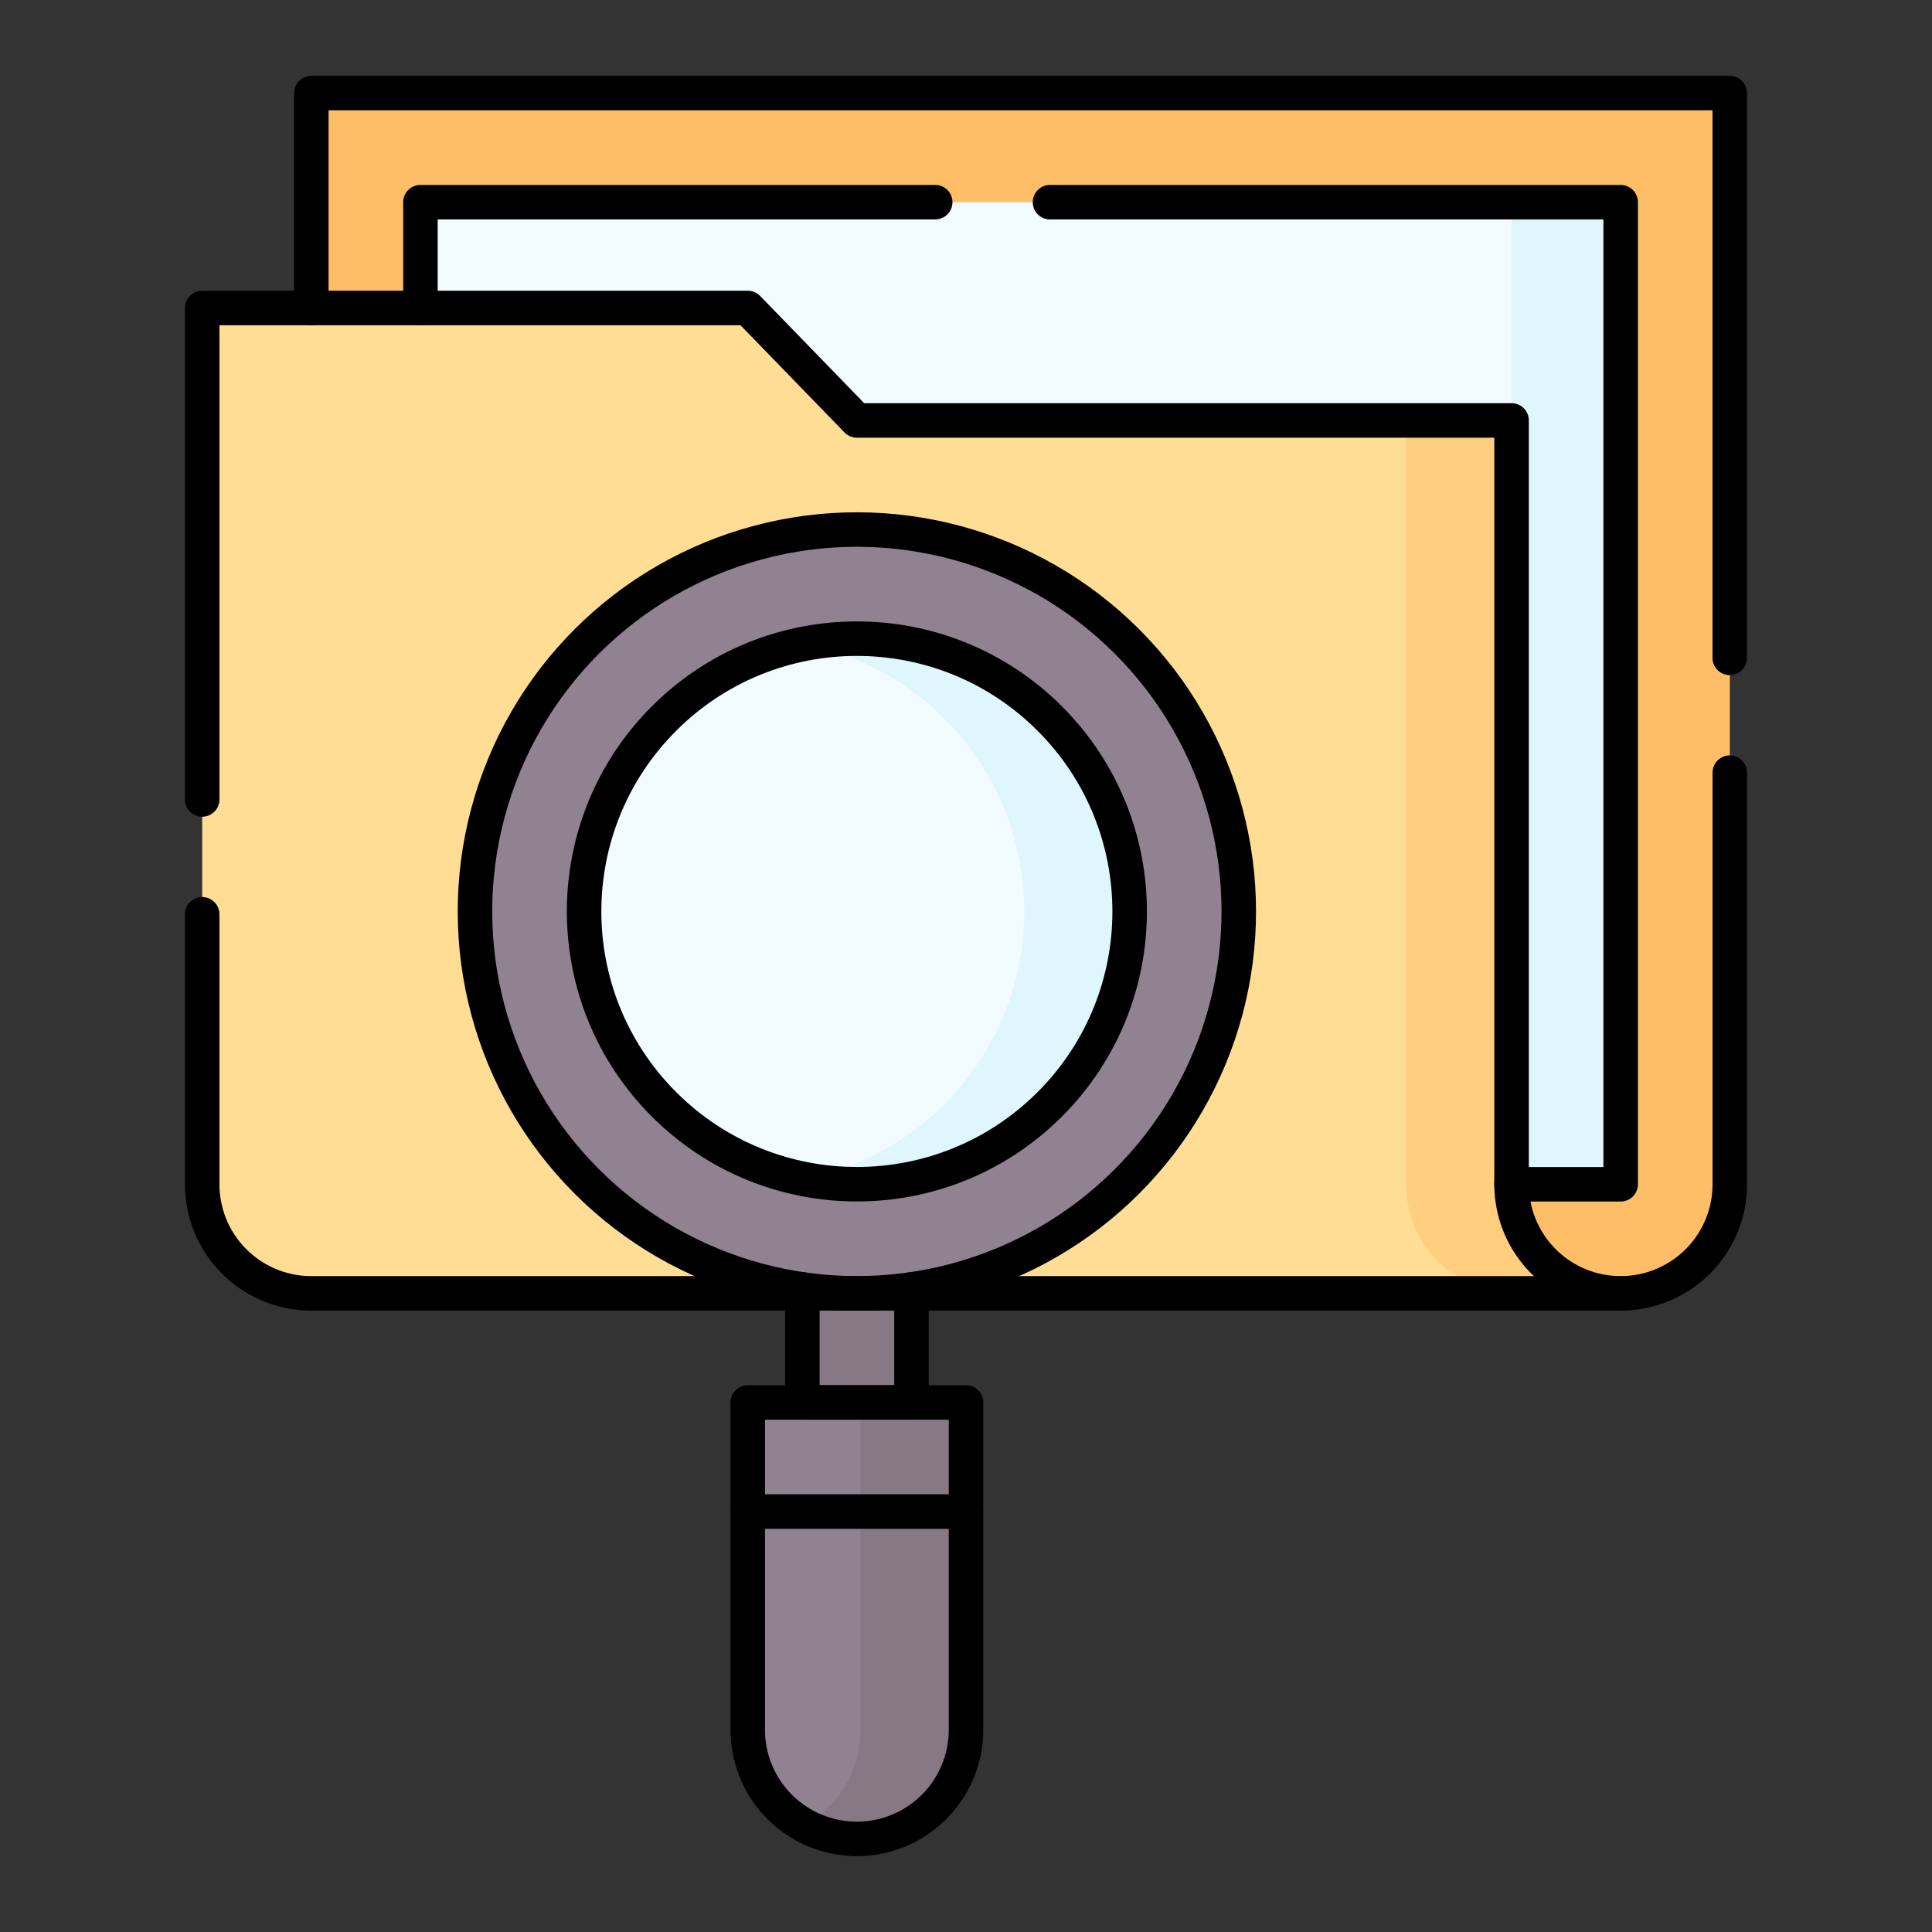 <svg xmlns="http://www.w3.org/2000/svg" width="84" height="84" viewBox="0 0 84 84">
  <rect x="0" y="0" width="84" height="84" fill="#333333" stroke="none"/>
  <g id="그룹_77" data-name="그룹 77" transform="translate(652 -1266)">
    <rect id="사각형_79" data-name="사각형 79" width="84" height="84" transform="translate(-652 1266)" fill="none"/>
    <g id="search_10301488" transform="translate(-643.209 1270.047)">
      <g id="그룹_73" data-name="그룹 73" transform="translate(0.001 0)">
        <path id="패스_106" data-name="패스 106" d="M198.62,399.226h0a4.744,4.744,0,0,1-4.744-4.744V380.25h9.488v14.232A4.744,4.744,0,0,1,198.62,399.226Z" transform="translate(-170.156 -323.321)" fill="#918291"/>
        <path id="패스_107" data-name="패스 107" d="M212.391,380.25v14.232a4.743,4.743,0,0,1-2.453,4.155,4.722,4.722,0,0,0,2.291.589h0a4.744,4.744,0,0,0,4.744-4.744V380.25Z" transform="translate(-183.765 -323.321)" fill="#867885"/>
        <path id="패스_108" data-name="패스 108" d="M126.555,59.687h0a4.744,4.744,0,0,1-4.744-4.744V50.2H69.626V7.5H131.3V54.943A4.744,4.744,0,0,1,126.555,59.687Z" transform="translate(-64.882 -7.502)" fill="#febe67"/>
        <rect id="사각형_87" data-name="사각형 87" width="52.185" height="42.697" transform="translate(9.488 4.744)" fill="#f2fbff"/>
        <rect id="사각형_88" data-name="사각형 88" width="4.744" height="42.697" transform="translate(56.929 4.744)" fill="#dff6fd"/>
        <rect id="사각형_89" data-name="사각형 89" width="4.744" height="7.116" transform="translate(26.092 49.813)" fill="#867885"/>
        <path id="패스_109" data-name="패스 109" d="M100.237,111.524H43.308a4.744,4.744,0,0,1-4.744-4.744v-38.1h23.72l4.744,4.888H95.493V106.78a4.744,4.744,0,0,0,4.744,4.744Z" transform="translate(-38.564 -59.339)" fill="#ffdd94"/>
        <path id="패스_110" data-name="패스 110" d="M385.894,133.9V100.689h-4.582V133.9a4.744,4.744,0,0,0,4.744,4.744h4.582A4.744,4.744,0,0,1,385.894,133.9Z" transform="translate(-328.965 -86.457)" fill="#ffce7e"/>
        <circle id="타원_5" data-name="타원 5" cx="16.604" cy="16.604" r="16.604" transform="translate(4.982 35.581) rotate(-45)" fill="#918291"/>
        <circle id="타원_6" data-name="타원 6" cx="11.86" cy="11.86" r="11.86" transform="translate(11.691 35.581) rotate(-45)" fill="#f2fbff"/>
        <path id="패스_111" data-name="패스 111" d="M212.229,162.814a11.916,11.916,0,0,0-2.291.221,11.863,11.863,0,0,1,0,23.278,11.861,11.861,0,1,0,2.291-23.5Z" transform="translate(-183.765 -139.094)" fill="#dff6fd"/>
      </g>
      <g id="그룹_74" data-name="그룹 74" transform="translate(0 0)">
        <path id="패스_112" data-name="패스 112" d="M100.689,43.16v-4.6H123.07" transform="translate(-91.2 -33.816)" fill="none" stroke="#000" stroke-linecap="round" stroke-linejoin="round" stroke-miterlimit="10" stroke-width="1.5"/>
        <path id="패스_113" data-name="패스 113" d="M279.92,38.56h24.811v42.7h-4.744" transform="translate(-243.058 -33.816)" fill="none" stroke="#000" stroke-linecap="round" stroke-linejoin="round" stroke-miterlimit="10" stroke-width="1.5"/>
        <path id="패스_114" data-name="패스 114" d="M214.154,348.081v4.913H209.41v-4.913" transform="translate(-183.316 -296.065)" fill="none" stroke="#000" stroke-linecap="round" stroke-linejoin="round" stroke-miterlimit="10" stroke-width="1.5"/>
        <path id="패스_115" data-name="패스 115" d="M38.559,95.041v11.736a4.745,4.745,0,0,0,4.745,4.745h56.928a4.745,4.745,0,0,1-4.744-4.745V73.569H67.024L62.281,68.68H38.559V90.048" transform="translate(-38.559 -59.336)" fill="none" stroke="#000" stroke-linecap="round" stroke-linejoin="round" stroke-miterlimit="10" stroke-width="1.5"/>
        <circle id="타원_7" data-name="타원 7" cx="16.604" cy="16.604" r="16.604" transform="translate(4.983 35.581) rotate(-45)" fill="none" stroke="#000" stroke-linecap="round" stroke-linejoin="round" stroke-miterlimit="10" stroke-width="1.5"/>
        <circle id="타원_8" data-name="타원 8" cx="11.86" cy="11.86" r="11.86" transform="translate(11.692 35.581) rotate(-45)" fill="none" stroke="#000" stroke-linecap="round" stroke-linejoin="round" stroke-miterlimit="10" stroke-width="1.5"/>
        <path id="패스_116" data-name="패스 116" d="M198.62,399.226h0a4.744,4.744,0,0,1-4.744-4.744V380.25h9.488v14.232A4.744,4.744,0,0,1,198.62,399.226Z" transform="translate(-170.155 -323.321)" fill="none" stroke="#000" stroke-linecap="round" stroke-linejoin="round" stroke-miterlimit="10" stroke-width="1.5"/>
        <line id="선_19" data-name="선 19" x2="9.488" transform="translate(23.721 61.673)" fill="none" stroke="#000" stroke-linecap="round" stroke-linejoin="round" stroke-miterlimit="10" stroke-width="1.5"/>
        <path id="패스_117" data-name="패스 117" d="M447.116,200.961v17.894a4.745,4.745,0,0,1-4.745,4.745" transform="translate(-380.698 -171.414)" fill="none" stroke="#000" stroke-linecap="round" stroke-linejoin="round" stroke-miterlimit="10" stroke-width="1.5"/>
        <path id="패스_118" data-name="패스 118" d="M69.629,16.844V7.5H131.3V32.056" transform="translate(-64.884 -7.5)" fill="none" stroke="#000" stroke-linecap="round" stroke-linejoin="round" stroke-miterlimit="10" stroke-width="1.5"/>
      </g>
    </g>
  </g>
</svg>
